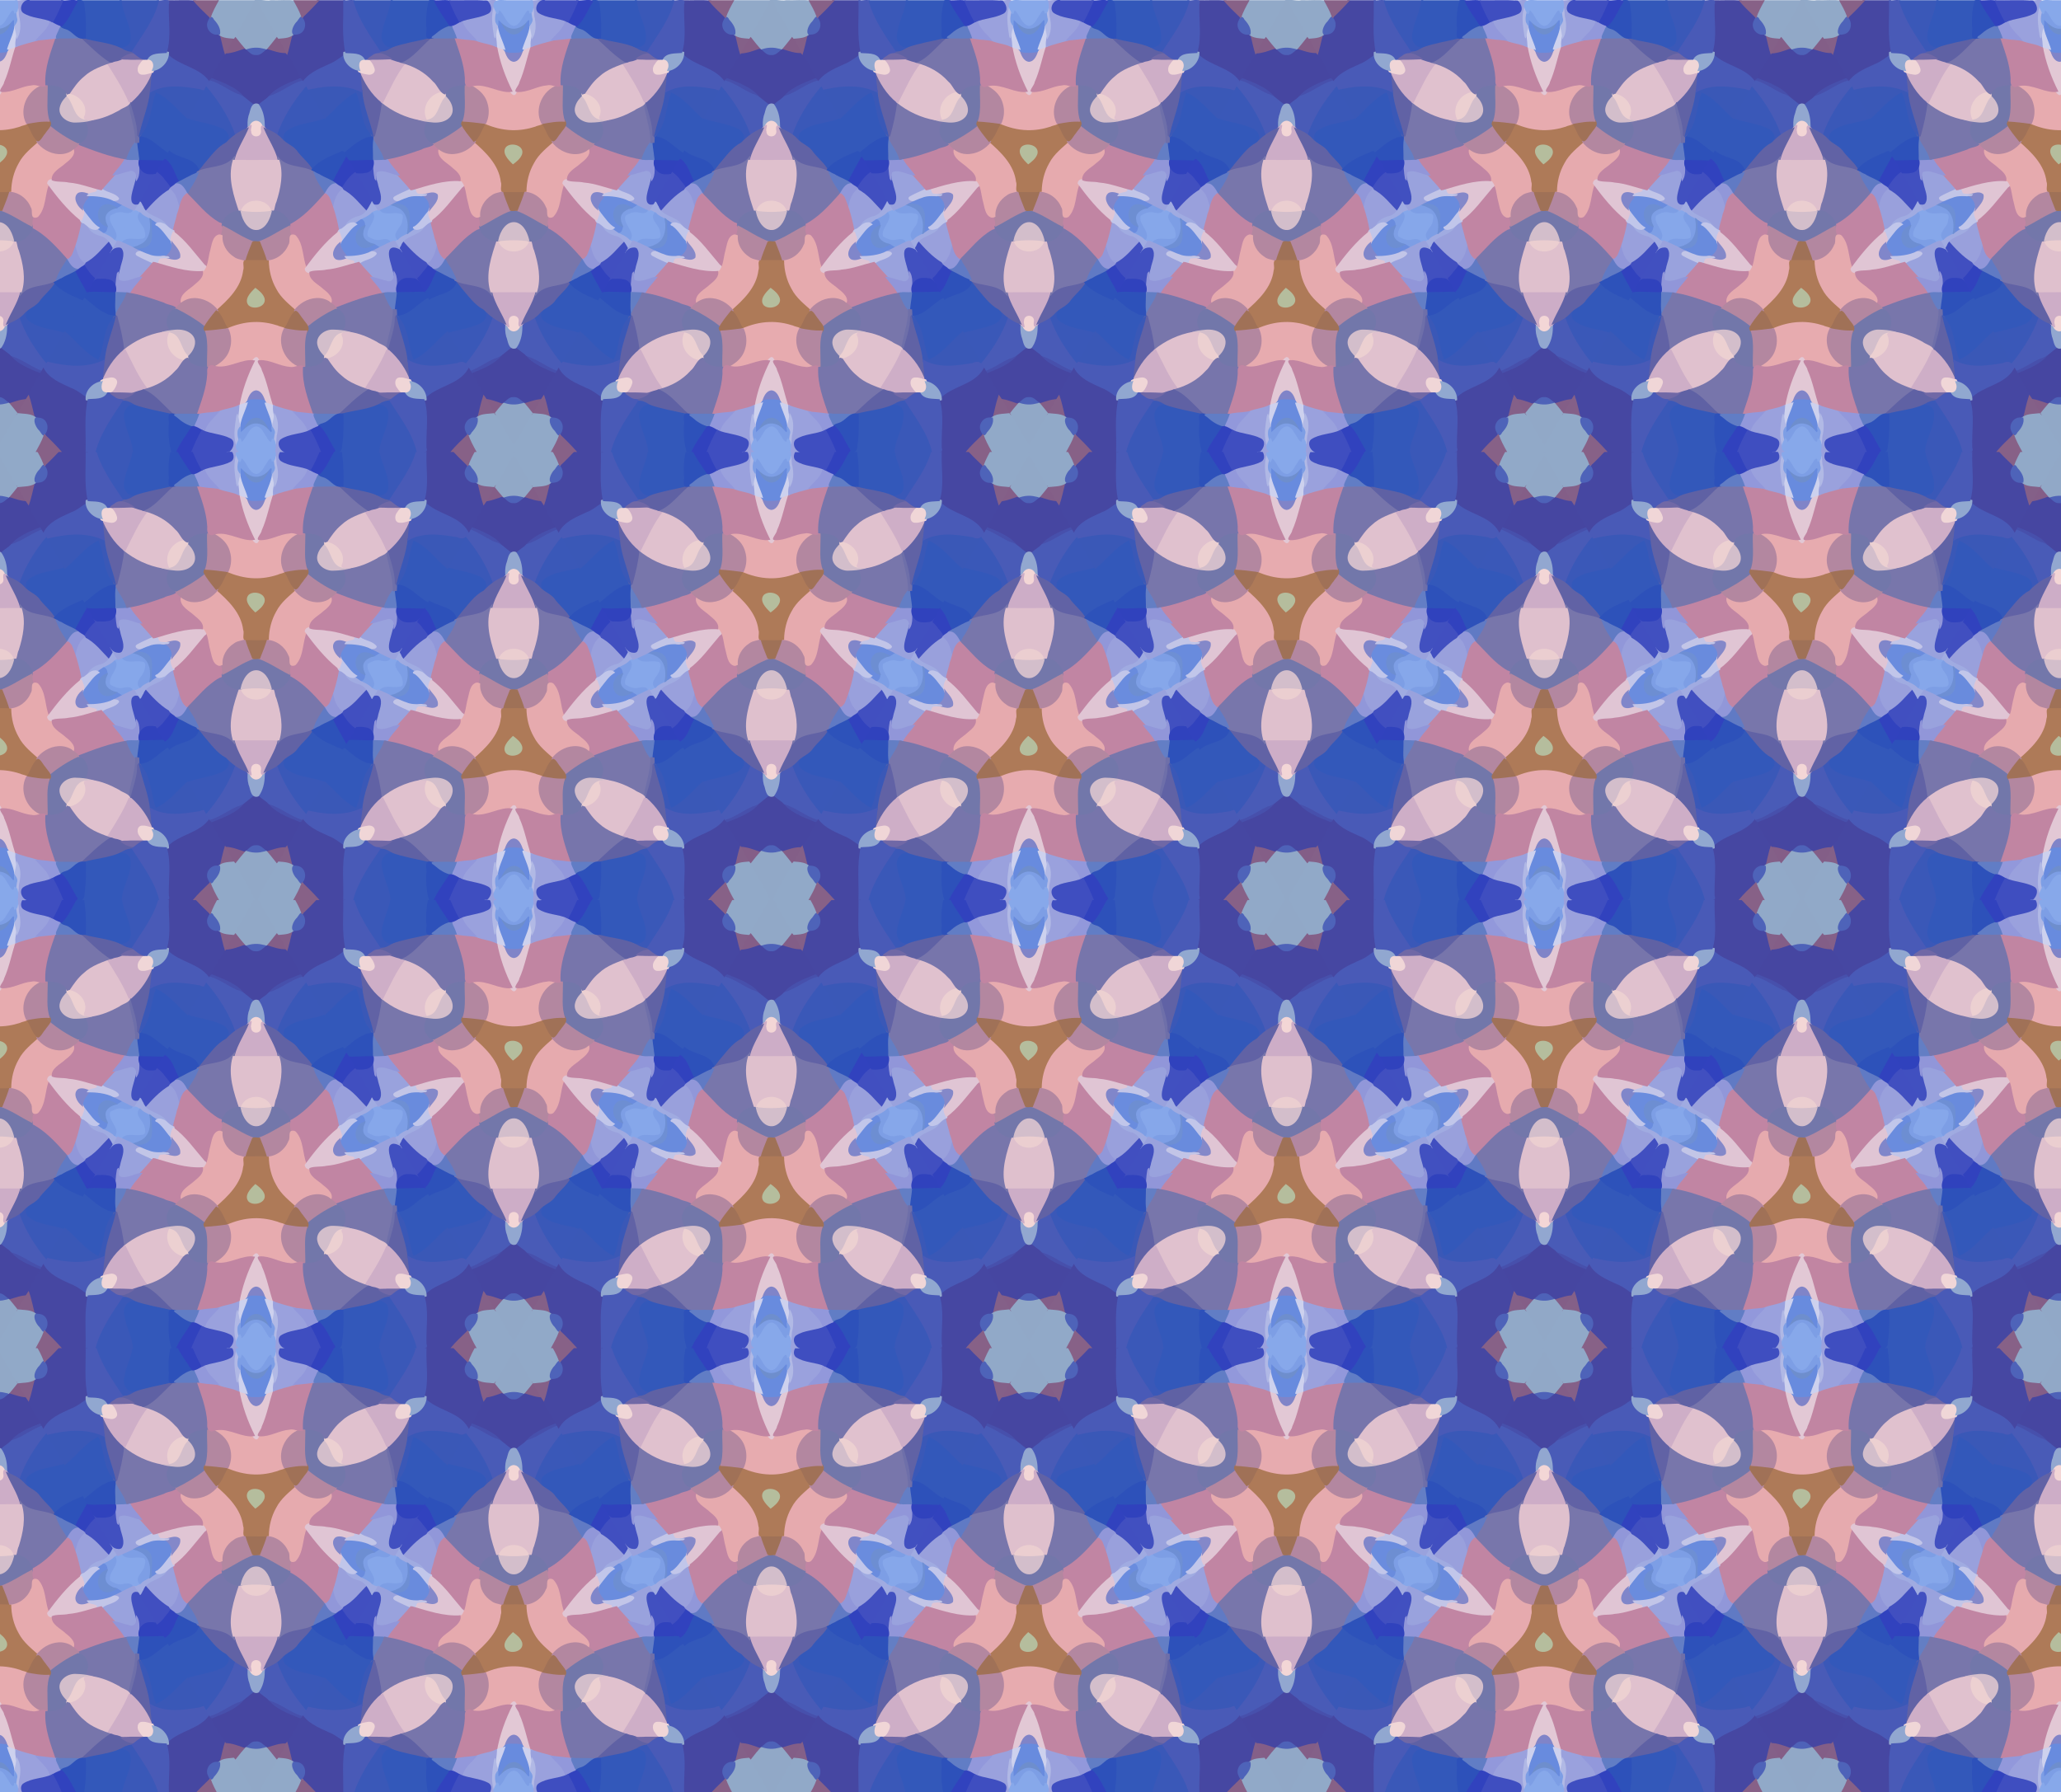 <?xml version="1.0" encoding="UTF-8" standalone="no"?>
<svg
   xmlns:dc="http://purl.org/dc/elements/1.1/"
   xmlns:cc="http://creativecommons.org/ns#"
   xmlns:rdf="http://www.w3.org/1999/02/22-rdf-syntax-ns#"
   xmlns:svg="http://www.w3.org/2000/svg"
   xmlns="http://www.w3.org/2000/svg"
   xmlns:xlink="http://www.w3.org/1999/xlink"
   xmlns:sodipodi="http://sodipodi.sourceforge.net/DTD/sodipodi-0.dtd"
   xmlns:inkscape="http://www.inkscape.org/namespaces/inkscape"
   width="640pt"
   height="556.604pt"
   viewBox="0 0 640 556.604"
   version="1.1"
   id="svg5918"
   inkscape:version="0.91 r13725"
   sodipodi:docname="BackgroundPattern148.svg">
  <defs
     id="defs6232">
    <clipPath
       clipPathUnits="userSpaceOnUse"
       id="clipPath11582">
      <path
         style="opacity:0.474;fill:#ffd500;fill-opacity:1;stroke:none;stroke-width:4;stroke-miterlimit:4;stroke-dasharray:none;stroke-opacity:1"
         d="m 80.5,-0.703 640,0 0,556.678 -640,0 z"
         id="path11584"
         inkscape:connector-curvature="0" />
    </clipPath>
  </defs>
  <sodipodi:namedview
     pagecolor="#ffffff"
     bordercolor="#666666"
     borderopacity="1"
     objecttolerance="10"
     gridtolerance="10"
     guidetolerance="10"
     inkscape:pageopacity="0"
     inkscape:pageshadow="2"
     inkscape:window-width="1600"
     inkscape:window-height="837"
     id="namedview6230"
     showgrid="false"
     fit-margin-top="0"
     fit-margin-left="0"
     fit-margin-right="0"
     fit-margin-bottom="0"
     inkscape:zoom="0.63270976"
     inkscape:cx="431.39488"
     inkscape:cy="245.69506"
     inkscape:window-x="-8"
     inkscape:window-y="-8"
     inkscape:window-maximized="1"
     inkscape:current-layer="svg5918" />
  <g
     id="g11389"
     clip-path="url(#clipPath11582)"
     transform="translate(-80.5,0.629)">
    <g
       transform="matrix(0.662,0,0,0.662,-0.392,417.231)"
       id="g7243">
      <path
         style="opacity:1;fill:#91a8c7"
         d="m 120.703,-0.18 c -2.325,6.373 -6.808,11.639 -9.496,17.838 1.903,1.94 3.212,5.114 5.775,6.023 2.896,-1.269 6.417,-0.947 9.35,0.004 2.383,-1.254 3.574,-4.13 5.463,-6.025 C 129.055,11.36 124.479,6.008 122.174,-0.5 c -0.404,0.174 -1.421,-0.346 -1.471,0.32 z"
         id="path5920"
         inkscape:connector-curvature="0" />
      <path
         style="opacity:1;fill:#845e87"
         d="m 111.395,17.283 c -1.923,2.393 -3.142,5.24 -4.445,7.992 3.536,0.621 6.714,-1.361 10.01,-2.23 -1.812,-2.015 -3.511,-4.127 -5.172,-6.268 l -0.307,0.395 -0.086,0.111 z"
         id="path5922"
         inkscape:connector-curvature="0" />
      <path
         style="opacity:1;fill:#835e87"
         d="m 130.82,17.279 c -1.563,1.98 -3.138,3.951 -4.779,5.867 3.143,1.367 6.529,2.32 9.982,2.217 -1.343,-2.989 -2.655,-6.065 -4.811,-8.578 l -0.311,0.391 -0.082,0.103 z"
         id="path5924"
         inkscape:connector-curvature="0" />
      <path
         style="opacity:1;fill:#4e62b8"
         d="m 120.873,21.846 c -1.673,0.064 -3.308,0.498 -4.855,1.121 1.984,4.014 8.231,4.479 10.541,0.543 0.584,-1.131 -2.188,-1.249 -3.232,-1.553 -0.812,-0.115 -1.634,-0.149 -2.453,-0.111 z"
         id="path5926"
         inkscape:connector-curvature="0" />
      <path
         style="opacity:1;fill:#4646a1"
         d="m 115.928,22.311 c -2.798,0.987 -5.783,2.156 -8.623,2.227 -2.83,3.842 -5.403,7.919 -7.158,12.373 5.538,2.253 11.507,4.304 15.461,9.042 1.942,1.263 3.722,4.174 6.141,3.058 2.084,0.987 3.796,-1.968 5.56,-2.983 4.012,-4.769 9.979,-6.865 15.571,-9.138 -2.459,-4.168 -4.066,-9.263 -7.629,-12.539 -2.967,0.093 -5.852,-1.061 -8.562,-1.875 -1.703,0.994 -3.092,3.221 -5.494,2.795 -2.413,0.16 -3.398,-2.375 -5.266,-2.959 z"
         id="path5928"
         inkscape:connector-curvature="0" />
      <path
         style="opacity:1;fill:#4750ac"
         d="m 100.418,36.318 c -3.053,2.153 1.16,2.101 2.673,3.211 4.458,2.217 8.595,5.251 13.541,6.334 -3.754,-5.347 -10.22,-7.441 -15.979,-9.826 l -0.236,0.281 z"
         id="path5930"
         inkscape:connector-curvature="0" />
      <path
         style="opacity:1;fill:#4750ac"
         d="m 141.986,36.18 c -5.649,2.327 -11.945,4.448 -15.617,9.684 6.41,-1.362 11.353,-6.141 17.607,-7.902 -0.659,-0.45 -1.184,-2.058 -1.99,-1.781 z"
         id="path5932"
         inkscape:connector-curvature="0" />
      <path
         style="opacity:1;fill:#495bb7"
         d="m 99.512,37.395 c -1.047,1.498 -2.893,3.64 -0.729,4.986 5.25,6.437 9.654,13.657 12.277,21.57 2.388,-1.747 5.518,-2.473 7.521,-4.629 -0.583,-3.687 0.77,-7.295 2.271,-10.592 -2.848,-1.708 -4.988,-4.625 -8.428,-5.35 -4.297,-1.945 -8.117,-4.925 -12.697,-6.24 l -0.217,0.254 z"
         id="path5934"
         inkscape:connector-curvature="0" />
      <path
         style="opacity:1;fill:#495bb7"
         d="m 142.953,37.246 c -5.499,1.668 -9.947,5.693 -15.461,7.295 -1.479,1.675 -4.285,2.919 -5.182,4.568 1.627,3.244 2.44,6.873 2.26,10.379 2.02,2.009 5.035,2.775 7.371,4.465 2.814,-8.543 7.731,-16.243 13.512,-23.076 -0.762,-1.146 -1.114,-3.347 -2.5,-3.631 z"
         id="path5936"
         inkscape:connector-curvature="0" />
      <path
         style="opacity:1;fill:#3a58b8"
         d="m 97.689,40.574 c -2.722,5.223 -6.016,10.122 -8.713,15.359 5.889,2.374 13.058,1.993 18.086,6.205 1.963,2.775 -1.88,4.903 -3.309,6.791 3.439,-0.4 6.34,-3.38 8.047,-5.877 -2.909,-8.57 -7.92,-16.279 -13.76,-23.135 l -0.236,0.441 -0.115,0.216 z"
         id="path5938"
         inkscape:connector-curvature="0" />
      <path
         style="opacity:1;fill:#3a58b8"
         d="m 144.475,40.492 c -5.706,6.783 -10.561,14.413 -13.381,22.859 2.338,2.293 4.643,5.239 8.154,5.578 -1.504,-1.855 -5.528,-4.35 -3.098,-7.023 5.118,-3.908 12.027,-3.675 17.859,-5.957 -2.692,-5.522 -6.065,-10.668 -9.076,-16.014 l -0.318,0.386 -0.141,0.171 z"
         id="path5940"
         inkscape:connector-curvature="0" />
      <path
         style="opacity:1;fill:#92a7d0"
         d="m 121.461,47.992 c -2.664,0.22 -2.665,3.774 -3.529,5.762 -0.527,2.002 -0.605,4.105 -0.295,6.15 1.947,-0.239 2.73,-4.08 4.982,-2.375 0.824,1.601 3.378,3.491 2.917,0.456 0.011,-3.373 -0.877,-7.11 -2.88,-9.721 -0.371,-0.179 -0.783,-0.284 -1.195,-0.271 z"
         id="path5942"
         inkscape:connector-curvature="0" />
      <path
         style="opacity:1;fill:#3358ba"
         d="m 89.268,55.391 c -3.256,5.03 -5.86,10.443 -9.068,15.504 3.841,3.863 11.089,2.965 13.352,8.271 -0.01,3.264 2.86,0.157 3.583,-1.285 3.177,-4.426 7.363,-7.987 10.842,-12.118 2.019,-2.716 -0.809,-5.678 -3.414,-6.449 -4.829,-2.078 -10.176,-2.503 -15.078,-4.262 l -0.217,0.338 z"
         id="path5944"
         inkscape:connector-curvature="0" />
      <path
         style="opacity:1;fill:#f3d6d6"
         d="m 121.289,56.1 c -4.498,0.585 -4.138,8.858 0.625,8.438 4.312,-0.709 3.804,-8.465 -0.625,-8.438 z"
         id="path5946"
         inkscape:connector-curvature="0" />
      <path
         style="opacity:1;fill:#3358ba"
         d="m 153.141,55.199 c -5.88,2.215 -13.07,1.933 -17.965,6.291 -2.398,2.881 1.053,5.957 3.115,7.771 3.309,3.48 6.522,7.086 9.538,10.848 3.643,-4.87 9.692,-6.728 14.994,-9.15 -3.261,-5.206 -5.945,-10.748 -9.305,-15.895 l -0.377,0.135 z"
         id="path5948"
         inkscape:connector-curvature="0" />
      <path
         style="opacity:1;fill:#cdadc7"
         d="m 118.566,58.359 c -2.988,1.621 -3.191,5.746 -5.168,8.314 -1.293,2.779 -2.981,5.614 -2.947,8.768 7.341,0.131 14.684,0.044 22.025,0.018 -0.154,-5.767 -4.311,-10.469 -6.297,-15.697 -1.949,-2.475 -2.882,-1.458 -2.34,1.271 0.085,3.228 -4.764,3.228 -4.68,0 -0.559,-0.758 1.197,-4.105 -0.594,-2.674 z"
         id="path5950"
         inkscape:connector-curvature="0" />
      <path
         style="opacity:1;fill:#6162a5"
         d="m 116.998,59.639 c -3.724,1.436 -6.893,3.801 -9.623,6.668 -4.399,2.262 -7.223,6.566 -10.457,10.227 -0.961,1.544 -5.37,5.882 -1.309,3.682 5.176,-1.967 12.133,-1.346 15.884,-6.172 1.352,-5.273 4.688,-9.789 6.641,-14.877 -0.378,0.158 -0.757,0.315 -1.135,0.473 z"
         id="path5952"
         inkscape:connector-curvature="0" />
      <path
         style="opacity:1;fill:#6162a5"
         d="m 125.352,60.297 c 1.973,4.696 4.94,8.992 6.26,13.939 4.311,5.067 11.803,3.764 17.26,6.719 -1.321,-4.1 -5.16,-6.817 -7.762,-10.148 -1.874,-3.047 -5.468,-3.794 -7.668,-6.506 -2.261,-2.505 -5.544,-3.794 -8.574,-5.137 0.161,0.378 0.323,0.755 0.484,1.133 z"
         id="path5954"
         inkscape:connector-curvature="0" />
      <path
         style="opacity:1;fill:#2d51ba"
         d="m 80.436,70.51 c -0.77,1.362 -2.273,3.163 -1.941,4.465 3.539,2.558 3.965,7.271 6.35,10.678 3.368,-1.065 6.4,-3.235 9.52,-4.604 1.275,-3.583 -2.796,-6.217 -5.769,-7.154 -2.701,-1.073 -5.688,-1.78 -7.848,-3.848 l -0.279,0.415 -0.032,0.048 z"
         id="path5956"
         inkscape:connector-curvature="0" />
      <path
         style="opacity:1;fill:#2d52ba"
         d="m 161.898,70.273 c -5.187,2.324 -11.018,4.266 -14.627,8.938 0.772,2.723 4.421,2.728 6.376,4.414 1.78,0.706 4.749,3.404 5.306,0.162 1.603,-3.466 4.069,-6.824 5.328,-10.242 -0.737,-0.941 -1.224,-3.242 -2.383,-3.271 z"
         id="path5958"
         inkscape:connector-curvature="0" />
      <path
         style="opacity:1;fill:#7876ab"
         d="m 110.633,73.582 c -4.25,4.823 -11.683,3.63 -16.885,6.328 -1.098,3.787 -3.98,6.986 -5.463,10.367 4.909,5.498 9.892,11.52 16.594,14.984 1.91,1.562 1.323,-2.006 2.669,-2.846 1.616,-2.21 4.455,-3.469 7.179,-3.01 -2.743,-7.956 -5.635,-16.525 -3.237,-24.937 -0.149,-1.097 0.733,-3.12 -0.857,-0.887 z"
         id="path5960"
         inkscape:connector-curvature="0" />
      <path
         style="opacity:1;fill:#7876ab"
         d="m 131.49,73.906 c 0.684,4.199 1.404,8.584 0.382,12.813 -0.787,4.366 -2.275,8.559 -3.614,12.775 4.228,-1.275 7.735,2.675 8.754,6.316 7.356,-3.318 12.858,-9.669 17.828,-15.771 -2.027,-3.093 -4.117,-6.23 -5.42,-9.637 -5.428,-3.805 -13.881,-1.705 -17.918,-7.83 -0.004,0.445 -0.008,0.889 -0.012,1.334 z"
         id="path5962"
         inkscape:connector-curvature="0" />
      <path
         style="opacity:1;fill:#3142be"
         d="m 163.402,73.537 c -2.103,3.843 -4.323,7.625 -6.221,11.576 1.49,1.101 3.501,3.52 5.037,3.227 1.876,-2.61 3.559,-5.51 6.297,-7.33 -1.266,-2.888 -2.833,-5.645 -4.729,-8.168 l -0.242,0.437 -0.143,0.258 z"
         id="path5964"
         inkscape:connector-curvature="0" />
      <path
         style="opacity:1;fill:#3142be"
         d="m 78.42,74.232 c -1.829,1.914 -2.788,4.439 -3.961,6.764 2.89,1.916 4.609,5.014 6.615,7.742 1.443,-1.16 4.064,-2.292 4.412,-3.949 -2.282,-3.582 -2.918,-8.466 -6.764,-10.887 l -0.303,0.33 z"
         id="path5966"
         inkscape:connector-curvature="0" />
      <path
         style="opacity:1;fill:#dfc0cd"
         d="m 110.488,74.818 c -2.447,8.24 0.548,16.717 3.16,24.512 2.336,0.797 1.687,-2.976 3.869,-3.59 3.514,-2.398 9.68,-0.913 10.332,3.701 2.686,0.366 2.13,-3.504 3.158,-5.267 1.985,-6.306 3.453,-13.237 1.35,-19.715 -7.256,0.028 -14.512,0.111 -21.768,-0.016 l -0.102,0.375 z"
         id="path5968"
         inkscape:connector-curvature="0" />
      <path
         style="opacity:1;fill:#414fc0"
         d="m 74.654,80.594 c -2.627,4.786 -5.8,9.274 -8.074,14.252 1.087,1.636 1.859,3.469 3.102,5.004 3.453,-4.13 7.474,-8.057 11.881,-11.018 0.062,-2.232 -2.304,-4.009 -3.494,-5.9 -0.909,-1.083 -1.97,-2.032 -3.137,-2.83 l -0.245,0.436 -0.032,0.057 z"
         id="path5970"
         inkscape:connector-curvature="0" />
      <path
         style="opacity:1;fill:#607ac4"
         d="m 93.73,80.389 c -3.249,1.257 -6.276,3.184 -9.377,4.634 -3.444,2.195 2.067,0.711 2.635,3.264 1.155,2.528 2.273,2.962 3.421,0.084 1.744,-2.61 3.381,-5.331 4.329,-8.344 -0.336,0.12 -0.672,0.241 -1.008,0.361 z"
         id="path5972"
         inkscape:connector-curvature="0" />
      <path
         style="opacity:1;fill:#607ac4"
         d="m 148.658,80.977 c 1.218,3.657 3.582,6.765 5.598,10.002 1.384,-2.128 2.778,-5.247 5.926,-4.574 -2.539,-2.539 -6.185,-3.396 -9.18,-5.334 -0.777,-0.145 -3.744,-2.288 -2.344,-0.094 z"
         id="path5974"
         inkscape:connector-curvature="0" />
      <path
         style="opacity:1;fill:#414fc0"
         d="m 167.594,80.447 c -2.693,1.968 -4.646,4.924 -6.277,7.682 0.528,2.103 3.678,2.49 4.98,4.33 2.521,2.311 4.675,4.979 7.088,7.396 1.016,-1.684 2.424,-3.52 2.914,-5.266 -2.424,-5.002 -5.149,-9.862 -8.283,-14.455 l -0.402,0.298 -0.02,0.015 z"
         id="path5976"
         inkscape:connector-curvature="0" />
      <path
         style="opacity:1;fill:#9197d9"
         d="m 83.768,85.566 c -1.249,1.182 -4.755,2.536 -2.287,4.193 2.498,2.689 2.668,6.568 3.715,9.91 1.826,-2.798 1.354,-6.975 4.486,-8.846 -1.257,-2.127 -2.859,-5.902 -5.914,-5.258 z"
         id="path5978"
         inkscape:connector-curvature="0" />
      <path
         style="opacity:1;fill:#9197d9"
         d="m 158.883,85.449 c -2.982,-0.001 -4.271,3.222 -5.6,5.361 3.156,1.85 2.7,6.049 4.521,8.859 1.126,-3.654 1.333,-8.323 4.654,-10.709 0.124,-1.881 -2.457,-2.454 -3.576,-3.512 z"
         id="path5980"
         inkscape:connector-curvature="0" />
      <path
         style="opacity:1;fill:#99a0dc"
         d="m 80.809,88.314 c -4.635,2.729 -8.275,6.778 -11.791,10.775 3.068,3.023 8.221,3.263 10.355,7.334 1.065,1.079 2.521,1.619 3.869,2.244 0.587,-3.721 2.198,-7.413 2.448,-11.088 -0.841,-3.372 -1.51,-7.319 -4.582,-9.449 l -0.299,0.184 z"
         id="path5982"
         inkscape:connector-curvature="0" />
      <path
         style="opacity:1;fill:#99a0dc"
         d="m 161.609,88.359 c -3.041,2.468 -3.96,6.834 -4.291,10.443 0.907,3.268 1.712,6.564 2.451,9.875 2.448,-0.811 4.461,-2.45 5.627,-4.725 2.485,-2.27 6.499,-2.087 8.602,-4.902 -3.818,-3.845 -7.136,-8.467 -12.131,-10.896 l -0.258,0.205 z"
         id="path5984"
         inkscape:connector-curvature="0" />
      <path
         style="opacity:1;fill:#c185a3"
         d="m 88.756,90.248 c -3.064,2.235 -3.052,6.514 -4.432,9.741 -0.55,2.941 -2.032,6.23 -1.859,9.027 6.322,4.76 10.555,11.565 15.92,17.301 2.722,-4.871 1.516,-11.367 5.197,-15.684 1.078,-0.442 2.231,0.596 2.537,-0.982 0.726,-2.16 0.978,-5.281 -1.861,-5.852 -6.001,-3.365 -10.282,-9.036 -15.161,-13.786 l -0.342,0.236 z"
         id="path5986"
         inkscape:connector-curvature="0" />
      <path
         style="opacity:1;fill:#c185a3"
         d="m 153.57,90.312 c -4.951,5.486 -10.072,11.352 -16.746,14.613 -0.744,1.842 -0.47,4.266 0.742,5.916 2.825,-1.514 3.696,2.937 4.289,4.838 1.023,3.533 1.238,7.321 2.791,10.703 4.995,-6.137 9.714,-12.657 16.029,-17.537 -0.997,-5.77 -2.506,-11.559 -4.812,-16.945 -0.501,-0.663 -1.552,-2.153 -2.293,-1.588 z"
         id="path5988"
         inkscape:connector-curvature="0" />
      <path
         style="opacity:1;fill:#ebced0"
         d="m 120.914,93.639 c -3.208,0.088 -6.372,2.405 -6.77,5.709 4.871,0.718 9.84,0.718 14.711,0 -0.496,-3.831 -4.311,-6.015 -7.941,-5.709 z"
         id="path5990"
         inkscape:connector-curvature="0" />
      <path
         style="opacity:1;fill:#a0abe1"
         d="m 66.732,94.535 c -0.916,1.406 -1.909,2.77 -2.635,4.289 2.833,1.264 5.157,3.402 8.02,4.638 1.447,1.566 2.794,1.765 4.603,1.385 1.038,0.266 4.476,1.876 2.66,-0.082 -2.627,-4.096 -9.085,-3.557 -10.788,-8.496 -0.493,-0.478 -1.339,-3.408 -1.861,-1.735 z"
         id="path5992"
         inkscape:connector-curvature="0" />
      <path
         style="opacity:1;fill:#a0abe1"
         d="m 175.426,94.545 c -1.474,2.703 -2.956,5.789 -6.34,6.389 -2.529,0.749 -5.189,2.155 -5.931,4.91 1.682,-0.091 3.531,-1.989 5.039,-0.486 2.795,-2.21 6.145,-3.545 8.971,-5.688 3.25,-0.505 0.162,-3.058 -0.562,-4.62 -0.486,-0.378 -0.689,-2.072 -1.177,-0.505 z"
         id="path5994"
         inkscape:connector-curvature="0" />
      <path
         style="opacity:1;fill:#86a7ea"
         d="m 64.344,98.354 c -2.735,4.905 -5.886,9.58 -8.301,14.66 1.673,0.533 3.611,2.524 3.758,0.06 3.149,-1.716 7.813,0.998 10.436,-1.963 0.668,-2.199 -0.248,-4.732 -1.502,-6.594 -0.977,-1.366 -2.869,-3.541 -0.906,-4.996 -1.064,-0.221 -2.771,-1.996 -3.484,-1.168 z"
         id="path5996"
         inkscape:connector-curvature="0" />
      <path
         style="opacity:1;fill:#7377aa"
         d="m 129.721,98.293 c -2.999,-0.544 -2.142,3.377 -3.749,5.039 -1.374,3.111 -5.887,4.316 -8.021,1.254 -1.747,-1.631 -2.001,-4.573 -3.15,-6.164 -4.315,-0.773 -8.993,2.587 -9.521,6.891 1.37,2.427 4.92,2.914 7.083,4.684 3.905,2.109 8.582,5.374 13.021,2.711 4.132,-1.896 8.085,-4.344 11.982,-6.554 0.904,-2.336 -1.502,-4.777 -3.148,-6.361 -1.259,-1.01 -2.871,-1.603 -4.496,-1.5 z"
         id="path5998"
         inkscape:connector-curvature="0" />
      <path
         style="opacity:1;fill:#d3becb"
         d="m 114.275,99.047 c 0.755,3.893 3.683,9.213 8.385,8.219 3.844,-1.12 5.447,-5.394 6.25,-8.932 -4.907,0.732 -9.913,0.732 -14.82,0 l 0.126,0.484 0.06,0.229 z"
         id="path6000"
         inkscape:connector-curvature="0" />
      <path
         style="opacity:1;fill:#86a7ea"
         d="m 177.994,98.158 c -2.677,0.688 -2.414,1.417 -2.271,3.568 -0.639,2.962 -4.202,5.883 -2.738,9.127 1.165,1.386 3.12,1.549 4.693,2.197 1.843,0.535 4.495,-1.393 5.771,0.232 -0.968,2.403 5.146,0.043 2.84,-1.639 -2.287,-4.75 -5.103,-9.214 -7.891,-13.68 l -0.404,0.193 z"
         id="path6002"
         inkscape:connector-curvature="0" />
      <path
         style="opacity:1;fill:#7d9ee5"
         d="m 66.648,99.365 c -2.311,2.859 1.915,5.425 2.457,8.102 0.247,1.422 1.116,3.871 -1.256,3.947 -2.896,0.714 -6.706,-1.04 -9.037,1.301 -1.22,2.228 2.755,2.071 3.902,3.304 2.074,0.872 4.472,-0.9 6.339,-1.958 3.76,-2.519 4.237,-7.98 3.162,-11.791 -1.858,-0.884 -3.86,-1.691 -5.211,-3.322 l -0.324,0.381 -0.032,0.037 z"
         id="path6004"
         inkscape:connector-curvature="0" />
      <path
         style="opacity:1;fill:#7d9ee5"
         d="m 175.617,99.336 c -1.5,1.577 -3.617,2.321 -5.523,3.264 3.3,1.91 -0.404,5.51 0.924,8.279 1.243,3.629 5.851,3.375 8.324,5.68 1.57,-1.201 3.928,-1.597 5.129,-2.754 0.271,-2.755 -3.173,-2.266 -4.854,-1.809 -2.056,0.36 -4.036,-0.586 -5.727,-1.6 -1.038,-3.184 2.504,-5.796 2.906,-8.908 0.292,-0.63 -0.38,-3.278 -1.18,-2.152 z"
         id="path6006"
         inkscape:connector-curvature="0" />
      <path
         style="opacity:1;fill:#6e8fd4"
         d="m 71.502,102.768 c 0.804,4.384 -0.193,9.879 -4.916,11.578 -1.159,0.957 -6.046,1.107 -2.754,2.282 3.656,1.518 9.49,-0.45 9.715,-5.052 0.231,-2.748 0.141,-5.755 -0.131,-8.344 -0.816,-0.488 -2.577,-2.759 -1.914,-0.465 z"
         id="path6008"
         inkscape:connector-curvature="0" />
      <path
         style="opacity:1;fill:#6a8cde"
         d="m 170.697,102.326 c -3.604,2.161 -6.562,5.103 -8.932,8.561 -3.012,2.494 -0.96,6.534 1.266,8.783 1.329,1.849 4.279,0.507 6.334,0.547 3.911,-0.568 7.581,-2.182 10.912,-4.236 -1.793,-0.996 -3.71,-3.206 -5.691,-1.582 -2.933,1.688 -6.486,-1.299 -5.342,-4.572 -0.041,-2.339 2.851,-2.802 3.342,-4.436 0.196,-1.246 -0.661,-3.27 -1.889,-3.064 z"
         id="path6010"
         inkscape:connector-curvature="0" />
      <path
         style="opacity:1;fill:#698bdd"
         d="m 72.6,103.598 c -0.445,3.898 1.59,9.369 -2.666,11.734 -2.125,0.99 -4.526,0.711 -6.791,0.924 4.975,2.488 10.838,5.67 16.512,3.934 3.669,-1.945 4.303,-7.519 0.943,-10.084 -2.074,-3.028 -4.677,-5.668 -7.959,-7.385 l -0.022,0.5 -0.017,0.377 z"
         id="path6012"
         inkscape:connector-curvature="0" />
      <path
         style="opacity:1;fill:#c1c6ea"
         d="m 75.777,103.766 c -1.139,0.148 -2.587,1.244 -0.709,1.732 2.849,2.057 4.444,5.318 6.932,7.742 -0.111,-1.95 1.756,-4.193 1.096,-5.734 -1.891,-0.452 -3.105,-2.146 -4.488,-3.066 -0.92,-0.292 -1.835,-0.785 -2.83,-0.674 z"
         id="path6014"
         inkscape:connector-curvature="0" />
      <path
         style="opacity:1;fill:#c1c6ea"
         d="m 166.658,103.756 c -2.265,0.12 -3.405,1.797 -5.123,2.959 -1.895,0.398 -2.367,1.839 -1.248,3.365 0.497,2.157 0.584,4.065 2.236,1.463 1.994,-2.416 3.701,-5.25 6.557,-6.764 -0.674,-0.597 -1.469,-1.165 -2.422,-1.023 z"
         id="path6016"
         inkscape:connector-curvature="0" />
      <path
         style="opacity:1;fill:#b387a0"
         d="m 105.59,105.932 c 0.269,2.698 -1.646,5.044 -0.486,7.711 1.457,5.127 6.738,9.524 12.203,8.795 0.806,-3.307 2.27,-6.392 3.451,-9.57 -5.414,-1.823 -10.027,-5.235 -15.141,-7.721 l -0.017,0.5 -0.01,0.285 z"
         id="path6018"
         inkscape:connector-curvature="0" />
      <path
         style="opacity:1;fill:#b387a0"
         d="m 136.682,105.504 c -4.848,2.428 -9.271,5.631 -14.439,7.363 1.182,3.18 2.651,6.268 3.453,9.578 6.69,0.81 13.274,-5.851 12.473,-12.508 -0.971,-1.395 -0.633,-3.202 -0.785,-4.791 l -0.445,0.227 -0.256,0.13 z"
         id="path6020"
         inkscape:connector-curvature="0" />
      <path
         style="opacity:1;fill:#6d8ed2"
         d="m 171.82,105.396 c -4.583,1.357 -5.157,9.396 -0.092,10.377 2.096,0.34 4.074,-0.751 5.809,-1.781 -2.829,-0.333 -6.582,-2.281 -5.697,-5.754 -0.253,-0.939 2.322,-4.428 -0.019,-2.842 z"
         id="path6022"
         inkscape:connector-curvature="0" />
      <path
         style="opacity:1;fill:#e0c5d4"
         d="m 82.312,108.418 c -1.274,2.297 -1.507,5.176 0.65,7.057 0.604,1.22 3.123,3.579 1.447,4.746 -3.07,0.404 -7.286,-2.386 -9.566,0.967 -1.02,1.561 -0.197,2.754 1.6,2.927 6.719,2.221 13.952,4.209 21.053,3.275 1.662,-0.793 1.455,-2.888 -0.144,-3.726 -4.725,-5.447 -8.879,-11.545 -14.784,-15.829 l -0.201,0.458 -0.055,0.126 z"
         id="path6024"
         inkscape:connector-curvature="0" />
      <path
         style="opacity:1;fill:#e6aaae"
         d="m 103.992,109.467 c -3.18,0.891 -3.323,5.096 -4.119,7.732 -0.862,3.075 -0.849,6.749 -2.826,9.298 -1.127,0.181 -1.844,0.01 -1.473,1.439 -2.058,5.15 -9.438,6.488 -10.572,12.225 -0.098,1.161 0.66,3.951 1.861,2.125 5.088,-4.059 12.816,-1.36 16.221,3.627 7.356,-5.652 14.363,-13.922 13.455,-23.816 -1.199,-0.884 -3.889,-0.817 -5.426,-2.127 -3.383,-2.093 -5.773,-6.028 -5.35,-10.08 -0.549,-0.266 -1.15,-0.495 -1.771,-0.422 z"
         id="path6026"
         inkscape:connector-curvature="0" />
      <path
         style="opacity:1;fill:#e6aaae"
         d="m 138.551,109.463 c -2.327,0.173 -0.733,3.394 -1.945,4.908 -1.613,4.09 -5.713,7.161 -10.15,7.271 -0.151,9.762 5.373,18.991 13.473,24.24 3.604,-5.408 12.251,-7.918 17.156,-2.775 2.363,-2.937 -0.255,-6.487 -2.762,-8.256 -2.295,-2.333 -6.493,-3.826 -6.922,-7.428 0.638,-1.384 -2.486,-0.225 -2.16,-2.199 -2.072,-4.883 -1.354,-11.219 -5.158,-15.322 -0.438,-0.32 -0.989,-0.491 -1.531,-0.439 z"
         id="path6028"
         inkscape:connector-curvature="0" />
      <path
         style="opacity:1;fill:#e0c5d4"
         d="m 159.846,108.23 c -6.078,4.842 -11.04,11.13 -15.561,17.262 0.242,2.972 3.957,2.093 5.901,1.917 6.273,-0.511 12.556,-1.626 18.408,-4.009 0.81,-2.127 -1.503,-3.247 -3.279,-3.076 -1.805,-1.787 -4.522,1.529 -6.473,-0.531 -1.582,-3.643 4.189,-5.57 2.672,-9.16 -0.348,-0.654 -0.777,-3.408 -1.668,-2.402 z"
         id="path6030"
         inkscape:connector-curvature="0" />
      <path
         style="opacity:1;fill:#99a2dd"
         d="m 56.295,112.506 c -1.19,1.915 -2.402,3.817 -3.514,5.779 1.398,-0.527 4.898,-3.274 5.406,-0.434 0.326,4.488 -3.108,8.692 -1.779,13.143 2.076,2.871 6.069,0.402 8.718,-0.122 3.675,-0.364 5.165,-4.433 7.697,-6.672 2.685,-1.835 -1.121,-2.859 -2.646,-3.607 -0.924,-0.617 -4.378,-1.389 -3.775,-2.207 4.178,-0.143 0.696,-1.238 -1.289,-2.197 -2.71,-1.67 -5.703,-2.746 -8.588,-4.053 l -0.23,0.371 z"
         id="path6032"
         inkscape:connector-curvature="0" />
      <path
         style="opacity:1;fill:#9f7157"
         d="m 119.643,112.98 c -1.201,3.144 -2.605,6.226 -3.389,9.512 3.497,-0.015 6.993,-0.015 10.49,0 -0.804,-3.4 -2.281,-6.577 -3.51,-9.832 -1.073,0.231 -2.91,-0.456 -3.592,0.32 z"
         id="path6034"
         inkscape:connector-curvature="0" />
      <path
         style="opacity:1;fill:#99a2dd"
         d="m 186.066,112.322 c -4.169,1.515 -7.9,3.876 -11.928,5.652 2.622,-0.03 3.446,0.924 0.683,1.745 -1.956,1.002 -4.273,1.5 -5.882,3.082 2.518,2.416 4.408,5.909 7.334,7.682 3.181,0.338 6.846,3.157 9.893,1.092 2.188,-3.372 -0.771,-7.358 -1.092,-10.873 -0.461,-1.472 -0.751,-4.986 1.785,-3.972 2.518,1.158 4.237,2.182 1.855,-0.998 -0.895,-0.98 -1.495,-3.348 -2.648,-3.408 z"
         id="path6036"
         inkscape:connector-curvature="0" />
      <path
         style="opacity:1;fill:#8488c9"
         d="m 81.801,113.805 c 0.479,2.988 -1.749,5.533 -4.428,6.502 2.677,-0.176 6.188,2.32 8.447,0.068 0.764,-3.203 -2.597,-5.692 -4.098,-8.158 0.026,0.529 0.052,1.059 0.078,1.588 z"
         id="path6038"
         inkscape:connector-curvature="0" />
      <path
         style="opacity:1;fill:#8086ca"
         d="m 160.373,113.441 c -2.076,1.652 -4.251,5.691 -1.518,7.674 1.921,0.898 4.059,-0.075 5.871,-0.785 -1.547,-2.324 -4.065,-4.469 -3.549,-7.58 -0.268,0.23 -0.536,0.461 -0.805,0.691 z"
         id="path6040"
         inkscape:connector-curvature="0" />
      <path
         style="opacity:1;fill:#4150c0"
         d="m 56.936,115.58 c -2.64,0.019 -4.069,2.12 -4.971,4.351 -2.269,3.894 -4.821,7.626 -6.818,11.674 3.161,-0.304 8.368,-1.453 9.66,2.506 -0.39,3.439 -0.179,7.096 1.037,10.375 1.451,-6.165 -0.195,-12.846 1.87,-18.951 0.489,-3.001 2.678,-6.703 0.685,-9.52 -0.402,-0.338 -0.947,-0.466 -1.463,-0.436 z"
         id="path6042"
         inkscape:connector-curvature="0" />
      <path
         style="opacity:1;fill:#4150c0"
         d="m 185.832,115.578 c -2.979,0.335 -1.992,4.371 -1.516,6.334 1.17,4.506 2.919,8.969 2.159,13.717 0.161,2.954 -0.31,6.067 0.712,8.881 1.336,-3.381 1.173,-7.123 1.146,-10.656 1.324,-3.994 6.56,-3.334 9.645,-2.004 -2.614,-5.249 -6.055,-10.109 -8.824,-15.217 -1.03,-0.522 -2.138,-1.077 -3.322,-1.055 z"
         id="path6044"
         inkscape:connector-curvature="0" />
      <path
         style="opacity:1;fill:#c2c5e7"
         d="m 67.119,117.227 c -1.316,-0.193 -3.168,1.276 -1.479,2.285 2.608,1.466 5.546,2.619 8.147,3.883 2.51,1.303 1.04,-3.099 3.634,-2.708 1.015,-0.361 5.046,0.391 2.807,-0.992 -3.045,-0.348 -6.194,0.39 -9.128,-0.973 -1.273,-0.34 -2.673,-1.137 -3.982,-1.495 z"
         id="path6046"
         inkscape:connector-curvature="0" />
      <path
         style="opacity:1;fill:#c2c5e8"
         d="m 175.607,117.287 c -3.927,1.963 -8.39,2.345 -12.73,2.334 0.846,2.076 3.424,1.372 4.768,2.471 -0.738,2.009 1.53,1.708 2.691,0.824 2.336,-1.755 6.103,-1.826 7.729,-4.363 -0.016,-1.12 -1.671,-1.287 -2.457,-1.266 z"
         id="path6048"
         inkscape:connector-curvature="0" />
      <path
         style="opacity:1;fill:#ae7a58"
         d="m 116.908,121.49 c -2.512,-0.172 -0.752,3.14 -1.488,4.748 -0.911,8.084 -7.174,14.043 -12.998,19.111 0.005,1.119 2.163,2.333 2.537,3.922 0.993,1.665 1.621,4.531 3.346,5.16 8.41,-3.925 18.319,-3.775 26.732,0.113 2.447,-2.612 2.747,-6.74 5.844,-8.807 -3.555,-3.296 -7.692,-6.303 -9.971,-10.809 -2.299,-4.02 -3.416,-8.656 -3.455,-13.273 -3.488,-0.394 -7.041,-0.068 -10.547,-0.166 z m 4.529,14.486 c 2.026,1.248 4.844,4.975 1.523,6.373 -1.948,1.12 -5.988,0.051 -4.564,-2.85 0.671,-1.221 1.829,-3.355 3.041,-3.523 z"
         id="path6050"
         inkscape:connector-curvature="0" />
      <path
         style="opacity:1;fill:#c185a3"
         d="m 72.973,122.51 c -3.958,5.005 -9.111,9.231 -11.947,15.037 7.877,1.563 15.559,4.186 23.008,7.219 1.086,-1.128 3.308,-1.972 2.041,-3.645 -0.323,-3.939 4.248,-5.896 6.641,-8.225 1.835,-1.546 4.465,-3.541 3.764,-6.285 -7.783,0.517 -15.256,-2.076 -22.554,-4.206 -0.264,0.174 -0.807,-0.381 -0.952,0.105 z"
         id="path6052"
         inkscape:connector-curvature="0" />
      <path
         style="opacity:1;fill:#c185a3"
         d="m 169.574,122.344 c -5.028,1.19 -9.916,3.192 -15.103,3.604 -2.564,0.607 -5.948,0.119 -8.012,1.087 -0.392,3.862 4.173,5.747 6.489,7.992 2.157,1.649 5.505,4.472 3.373,7.401 1.618,2.351 3.7,2.524 6.054,0.989 6.378,-2.431 12.894,-4.561 19.602,-5.87 -2.902,-5.88 -8.109,-10.178 -12.137,-15.238 l -0.266,0.035 z"
         id="path6054"
         inkscape:connector-curvature="0" />
      <path
         style="opacity:1;fill:#9196d9"
         d="m 56.168,127.705 c -0.598,3.213 -0.746,6.492 -0.662,9.754 2.143,-0.239 4.862,0.603 6.695,-0.055 1.426,-3.098 4.067,-5.382 5.99,-8.15 -3.607,0.013 -7.129,2.996 -10.625,1.65 -1.147,-0.41 0.31,-6.047 -1.398,-3.199 z"
         id="path6056"
         inkscape:connector-curvature="0" />
      <path
         style="opacity:1;fill:#9196d9"
         d="m 185.863,127.814 c 0.754,2.082 -0.79,4.363 -3.105,3.391 -2.677,-0.544 -5.203,-1.726 -7.949,-1.955 2.007,2.882 4.717,5.209 6.133,8.453 2.187,-0.112 4.374,-0.221 6.564,-0.244 -0.311,-3.644 1.033,-7.877 -1.473,-10.998 -0.057,0.451 -0.113,0.902 -0.17,1.354 z"
         id="path6058"
         inkscape:connector-curvature="0" />
      <path
         style="opacity:1;fill:#3042bd"
         d="m 47.885,130.289 c -3.1,-0.465 -3.438,3.308 -5.045,5.21 -2.315,2.59 1.614,1.654 3.426,1.882 3.035,0.084 6.071,0.124 9.108,0.142 1.322,-2.804 0.058,-6.681 -3.328,-7.027 -1.363,-0.302 -2.773,-0.298 -4.16,-0.207 z"
         id="path6060"
         inkscape:connector-curvature="0" />
      <path
         style="opacity:1;fill:#3042bd"
         d="m 192.623,129.838 c -3.753,-0.144 -6.56,3.814 -5.098,7.305 2.164,0.817 5.491,0.126 8.136,0.265 1.686,-0.442 6.734,1 4.665,-1.62 -1.66,-2.068 -2.1,-5.775 -5.26,-5.811 -0.806,-0.138 -1.627,-0.194 -2.443,-0.139 z"
         id="path6062"
         inkscape:connector-curvature="0" />
      <path
         style="opacity:1;fill:#b5bd9d"
         d="m 120.812,134.781 c -1.947,1.882 -5.181,5.222 -2.867,7.945 2.534,2.345 8.614,0.567 7.461,-3.447 -0.73,-2.095 -2.58,-3.511 -4.287,-4.797 l -0.307,0.299 z"
         id="path6064"
         inkscape:connector-curvature="0" />
      <path
         style="opacity:1;fill:#2d51ba"
         d="m 42.275,136.523 c -0.989,1.824 -2.874,3.937 0.027,5.023 3.984,3.36 8.503,7.305 14.066,7.01 0.755,-4.01 -0.698,-8.023 -0.939,-12.033 -4.327,0.162 -9.087,-0.473 -13.154,0 z"
         id="path6066"
         inkscape:connector-curvature="0" />
      <path
         style="opacity:1;fill:#637ec4"
         d="m 55.5,136.967 c 0.016,3.54 -0.464,7.076 0.352,10.572 2.371,-3.364 4.692,-6.863 5.896,-10.838 -2.078,-0.156 -4.161,-0.2 -6.244,-0.242 l -0.004,0.5 -6e-5,0.008 z"
         id="path6068"
         inkscape:connector-curvature="0" />
      <path
         style="opacity:1;fill:#7876ab"
         d="m 60.588,136.998 c -0.966,3.532 -3.522,6.404 -4.97,9.611 -0.225,3.891 1.826,7.645 2.197,11.557 0.424,2.272 0.733,4.562 0.996,6.857 5.589,-4.283 12.03,-7.817 19.119,-8.916 1.747,-0.733 3.687,-0.672 5.535,-0.902 -4.478,-1.841 -3.605,-9.695 1.342,-10.043 -0.666,-2.723 -4.538,-2.391 -6.608,-3.721 -5.703,-1.978 -11.488,-4.04 -17.49,-4.797 l -0.121,0.354 z"
         id="path6070"
         inkscape:connector-curvature="0" />
      <path
         style="opacity:1;fill:#7876ab"
         d="m 181.918,136.66 c -8.071,1.265 -15.776,4.261 -23.385,7.164 -0.828,2.111 2.468,1.426 3.004,3.35 1.696,2.641 1.049,6.685 -2.004,8.031 8.567,0.559 16.562,4.039 23.646,8.764 1.117,-6.392 3.526,-12.744 3.318,-19.256 -1.795,-2.46 -3.271,-5.167 -4.213,-8.068 l -0.367,0.016 z"
         id="path6072"
         inkscape:connector-curvature="0" />
      <path
         style="opacity:1;fill:#637ec5"
         d="m 186.979,136.471 c -1.599,0.346 -5.024,-0.458 -5.566,0.701 1.074,2.959 2.507,6.172 4.661,8.328 2.712,0.432 1.231,-3.705 1.463,-5.412 -0.409,-0.889 0.664,-3.661 -0.559,-3.617 z"
         id="path6074"
         inkscape:connector-curvature="0" />
      <path
         style="opacity:1;fill:#2d51ba"
         d="m 200.273,136.27 c -4.233,0.153 -8.469,0.233 -12.705,0.254 -0.391,3.988 -1.35,7.944 -1.021,11.971 6.657,0.748 10.794,-5.651 16.104,-8.387 -0.831,-1.147 -1.253,-3.146 -2.377,-3.838 z"
         id="path6076"
         inkscape:connector-curvature="0" />
      <path
         style="opacity:1;fill:#3358ba"
         d="m 40.625,139.613 c -3.036,5.438 -6.336,10.72 -9.48,16.094 5.643,4.633 10.051,11.049 16.977,13.941 3.211,-6.637 2.141,-15.029 7.262,-20.688 1.076,-2.274 -2.57,-1.21 -3.615,-2.17 -4.182,-1.661 -7.399,-4.93 -10.848,-7.699 l -0.246,0.435 -0.049,0.086 z"
         id="path6078"
         inkscape:connector-curvature="0" />
      <path
         style="opacity:1;fill:#b387a0"
         d="m 92.062,139.318 c -3.498,0.028 -6.846,2.504 -8.596,5.035 1.397,2.208 4.728,2.774 6.803,4.465 2.471,1.484 4.859,3.115 7.066,4.972 2.086,-2.915 4.172,-5.832 6.455,-8.598 -2.661,-3.672 -7.157,-6.075 -11.729,-5.875 z"
         id="path6080"
         inkscape:connector-curvature="0" />
      <path
         style="opacity:1;fill:#b387a0"
         d="m 149.652,139.289 c -4.144,0.253 -8.036,2.569 -10.457,5.908 2.3,2.747 4.354,5.683 6.461,8.578 4.291,-3.298 8.821,-6.46 13.754,-8.641 0.345,-2.067 -2.355,-3.142 -3.746,-4.398 -1.789,-1.096 -3.924,-1.575 -6.012,-1.447 z"
         id="path6082"
         inkscape:connector-curvature="0" />
      <path
         style="opacity:1;fill:#3358ba"
         d="m 201.736,139.475 c -4.841,2.584 -8.438,8.038 -14.367,8.143 0.46,2.611 3.051,4.369 3.508,7.123 1.614,4.885 1.74,10.208 4.002,14.887 6.921,-2.87 11.399,-9.202 16.949,-13.924 -3.179,-5.514 -6.585,-10.895 -9.656,-16.473 l -0.436,0.244 z"
         id="path6084"
         inkscape:connector-curvature="0" />
      <path
         style="opacity:1;fill:#7277aa"
         d="m 84.057,144.277 c -4.932,0.717 -6.229,8.891 -1.883,11.047 3.904,-0.957 10.25,0.441 9.633,5.6 -0.274,2.253 -2.217,3.879 -3.354,5.508 0.102,4.816 5.73,6.269 9.662,6.132 2.639,0.772 0.891,-2.665 1.34,-4.175 -0.067,-5.304 0.986,-11.48 -2.288,-16.022 -4.019,-3.19 -8.557,-5.868 -13.11,-8.089 z"
         id="path6086"
         inkscape:connector-curvature="0" />
      <path
         style="opacity:1;fill:#7277aa"
         d="m 158.73,144.348 c -4.833,2.207 -9.327,5.201 -13.428,8.521 -3.134,6.12 -1.269,13.18 -1.871,19.725 3.951,0.038 9.352,-0.321 10.924,-4.699 0.915,-2.662 -2.866,-3.775 -3.047,-6.443 -1.299,-4.972 4.813,-7.095 8.701,-6.25 2.917,0.318 3.844,-3.834 3.293,-6.166 -0.409,-2.231 -2.103,-4.73 -4.572,-4.688 z"
         id="path6088"
         inkscape:connector-curvature="0" />
      <path
         style="opacity:1;fill:#6e6fa9"
         d="m 185.59,144.984 c 0.107,6.484 -2.708,12.694 -3.156,19.094 2.095,2.024 2.211,-2.333 2.844,-3.842 1.662,-5.056 2.693,-10.349 2.205,-15.691 -0.443,0.292 -2.277,-0.697 -1.893,0.439 z"
         id="path6090"
         inkscape:connector-curvature="0" />
      <path
         style="opacity:1;fill:#a07157"
         d="m 102.438,145.328 c -2.004,2.511 -4.322,5.225 -5.656,7.941 0.205,2.981 2.78,2.169 4.868,1.986 2.47,-0.248 4.931,-0.587 7.393,-0.902 -2.642,-2.775 -2.969,-7.19 -6.295,-9.393 l -0.311,0.367 z"
         id="path6092"
         inkscape:connector-curvature="0" />
      <path
         style="opacity:1;fill:#a07157"
         d="m 139.873,145.256 c -3.01,2.249 -3.335,6.406 -5.902,9.023 3.71,0.71 7.474,1.454 11.271,1.207 2.314,-2.473 -0.522,-4.38 -1.803,-6.477 -1.106,-1.132 -2.232,-3.81 -3.566,-3.754 z"
         id="path6094"
         inkscape:connector-curvature="0" />
      <path
         style="opacity:1;fill:#6162a5"
         d="m 55.924,147.561 c -2.342,-0.264 -1.496,3.337 -2.496,4.916 -2.337,6.781 -4.116,13.788 -4.473,20.914 0.224,1.45 -1.194,4.55 0.084,5.059 2.151,0.058 1.937,-3.174 3.222,-4.556 1.829,-3.692 4.903,-6.797 7.446,-9.774 -0.62,-5.612 -1.847,-11.139 -3.398,-16.562 l -0.385,0.004 z"
         id="path6096"
         inkscape:connector-curvature="0" />
      <path
         style="opacity:1;fill:#6062a5"
         d="m 186.539,148.023 c 0.175,5.609 -2.143,10.804 -3.35,16.201 4.09,4.007 7.789,8.648 9.594,14.156 2.808,1.035 1.29,-2.178 1.383,-3.734 -0.354,-7.75 -2.365,-15.275 -4.748,-22.64 -0.471,-1.704 -0.928,-6.091 -2.879,-4.016 l 2.4e-4,0.033 z"
         id="path6098"
         inkscape:connector-curvature="0" />
      <path
         style="opacity:1;fill:#3a58b7"
         d="m 54.518,148.535 c -5.083,5.3 -4.076,13.764 -7.047,19.709 -6.344,-3.099 -10.423,-9.07 -15.826,-13.426 -2.763,5.135 -5.721,10.161 -8.654,15.199 8.907,2.234 18.884,3.384 27.438,-0.74 0.399,-7.685 3.933,-14.662 5.371,-22.145 -0.427,0.467 -0.854,0.935 -1.281,1.402 z"
         id="path6100"
         inkscape:connector-curvature="0" />
      <path
         style="opacity:1;fill:#3a58b7"
         d="m 187.623,148.982 c 1.514,6.8 4.401,13.295 4.979,20.295 8.423,4.745 18.447,2.227 27.4,0.822 -2.621,-5.248 -5.879,-10.135 -8.678,-15.285 -5.315,4.346 -9.689,10.806 -16,13.352 -2.708,-6.919 -1.997,-15.744 -8.139,-21.062 0.146,0.626 0.292,1.253 0.438,1.879 z"
         id="path6102"
         inkscape:connector-curvature="0" />
      <path
         style="opacity:1;fill:#e7abaf"
         d="m 120.658,150.533 c -4.566,0.11 -9.049,1.321 -13.207,3.172 3.665,6.734 -0.632,15.832 -8.072,17.506 6.524,3.483 13.227,-1.535 19.816,-1.811 1.648,1.174 1.55,-2.206 2.742,-1.059 0.344,2.098 3.042,0.506 4.525,1.377 5.382,1.418 11.575,4.725 17.045,1.484 -7.061,-1.85 -11.641,-10.376 -8.17,-17.062 0.081,-1.214 -2.617,-1.312 -3.701,-1.949 -3.536,-1.15 -7.256,-1.763 -10.979,-1.658 z"
         id="path6104"
         inkscape:connector-curvature="0" />
      <path
         style="opacity:1;fill:#b387a0"
         d="m 108.045,153.475 c -3.534,0.459 -7.085,0.933 -10.619,1.094 2.058,5.859 0.588,12.21 1.172,18.311 4.588,-1.731 9.242,-4.718 10.578,-9.756 1,-3.176 0.704,-6.71 -0.756,-9.697 l -0.375,0.049 z"
         id="path6106"
         inkscape:connector-curvature="0" />
      <path
         style="opacity:1;fill:#b387a0"
         d="m 134.424,153.738 c -3.469,6.727 0.557,15.535 7.578,17.934 2.59,2.254 2.684,0.046 2.551,-2.217 0.021,-4.993 -0.692,-10.173 1.043,-14.982 -3.728,0.272 -7.35,-0.385 -11.012,-1.098 l -0.16,0.363 z"
         id="path6108"
         inkscape:connector-curvature="0" />
      <path
         style="opacity:1;fill:#d3becb"
         d="m 83.732,154.123 c -2.671,0.301 -5.444,0.4 -7.852,1.762 3.234,0.391 7.61,0.153 8.883,3.924 1.242,2.484 1.944,5.421 4.189,7.25 3.081,-2.361 5.652,-7.443 2.361,-10.689 -1.963,-1.945 -4.929,-2.433 -7.582,-2.246 z"
         id="path6110"
         inkscape:connector-curvature="0" />
      <path
         style="opacity:1;fill:#d3becb"
         d="m 157.693,154.096 c -4.034,-0.235 -8.766,3.214 -7.346,7.633 0.588,2.137 2.091,3.871 3.699,5.33 3.709,-2.75 3.004,-9.422 8.021,-10.57 1.959,-0.293 7.287,-0.309 2.803,-1.527 -2.319,-0.609 -4.788,-0.81 -7.178,-0.865 z"
         id="path6112"
         inkscape:connector-curvature="0" />
      <path
         style="opacity:1;fill:#e0c1ce"
         d="m 77.656,155.148 c -6.756,1.162 -13.166,4.15 -18.457,8.5 3.338,6.443 6.191,13.234 10.75,18.951 8.241,-1.695 14.879,-7.827 19.117,-14.861 -5.255,-0.37 -9.917,-5.778 -7.801,-11.039 1.533,-2.09 -2.559,-1.042 -3.609,-1.551 z"
         id="path6114"
         inkscape:connector-curvature="0" />
      <path
         style="opacity:1;fill:#ecd0d1"
         d="m 80.52,155.82 c -2.393,5.126 1.202,11.338 6.574,12.506 1.929,1.019 3.565,-1.045 1.904,-2.598 -2.916,-3.127 -2.867,-9.416 -7.92,-10.23 l -0.416,-0.074 -0.143,0.396 z"
         id="path6116"
         inkscape:connector-curvature="0" />
      <path
         style="opacity:1;fill:#ecd0d1"
         d="m 161.922,155.498 c -5.295,0.919 -5.087,7.704 -8.367,10.807 -1.251,2.934 2.295,2.336 3.906,1.459 4.79,-1.799 7.143,-7.752 4.877,-12.34 l -0.416,0.074 z"
         id="path6118"
         inkscape:connector-curvature="0" />
      <path
         style="opacity:1;fill:#e0c1ce"
         d="m 165.197,155.143 c -2.285,0.122 -4.687,-0.041 -3.189,2.574 1.298,5.005 -3.201,9.621 -8.03,9.988 3.848,7.372 10.958,13.043 19.092,14.896 3.731,-6.033 7.776,-12.025 10.355,-18.641 -0.333,-2.332 -3.64,-2.783 -5.348,-4.176 -4.014,-2.193 -8.315,-4.04 -12.88,-4.643 z"
         id="path6120"
         inkscape:connector-curvature="0" />
      <path
         style="opacity:1;fill:#ceaec7"
         d="m 59.562,163.365 c -4.899,3.933 -8.391,9.5 -10.57,15.361 1.83,-0.445 5.157,-2.391 6.287,-0.09 -0.201,2.815 -2.78,4.711 -5.055,5.953 4.764,-0.292 9.638,0.46 14.328,-0.166 2.149,-0.66 4.365,-1.153 6.379,-2.183 -4.644,-5.766 -7.522,-12.648 -10.904,-19.168 l -0.423,0.267 -0.042,0.026 z"
         id="path6122"
         inkscape:connector-curvature="0" />
      <path
         style="opacity:1;fill:#ceaec7"
         d="m 182.471,163.82 c -2.742,6.517 -6.62,12.459 -10.359,18.43 3.836,1.818 7.976,2.893 12.195,2.3 2.818,0.002 5.635,0.082 8.453,0.03 -2.28,-1.268 -5.713,-3.663 -4.754,-6.623 1.898,-1.018 4.084,0.225 5.961,0.754 -1.877,-5.859 -5.655,-11.145 -10.195,-15.139 -0.35,0.192 -1.284,-0.471 -1.301,0.248 z"
         id="path6124"
         inkscape:connector-curvature="0" />
      <path
         style="opacity:1;fill:#e2c8d5"
         d="m 121.432,166.98 c -2.193,0.79 -2.174,3.896 -3.422,5.617 -2.584,5.823 -4.497,11.952 -5.533,18.242 2.364,-0.855 5.622,-1.043 6.098,-4.064 0.458,-2.114 3.263,-4.644 4.818,-1.922 1.321,1.906 1.527,5.017 4.455,5.115 3.992,2.306 2.02,-1.74 1.379,-4.337 -1.704,-6.289 -3.46,-12.803 -6.908,-18.352 -0.245,-0.2 -0.569,-0.321 -0.887,-0.299 z"
         id="path6126"
         inkscape:connector-curvature="0" />
      <path
         style="opacity:1;fill:#7775ab"
         d="m 88.994,167.35 c -2.478,0.95 -3.293,4.36 -5.376,5.998 -3.879,4.375 -9.03,7.173 -14.585,8.639 -2.861,0.615 0.565,1.285 1.43,2.111 4.441,2.742 7.664,7.048 11.611,10.309 4.114,0.438 8.291,-0.088 12.432,0.18 2.503,-7.411 5.541,-15.007 5.027,-22.982 -3.688,0.007 -8.784,-0.227 -10.117,-4.375 l -0.422,0.121 z"
         id="path6128"
         inkscape:connector-curvature="0" />
      <path
         style="opacity:1;fill:#c185a2"
         d="m 118.686,168.402 c -6.022,0.307 -11.907,4.774 -17.941,2.271 -2.507,0.357 -2.216,2.295 -2.195,4.232 -0.349,6.826 -2.983,13.321 -5.127,19.762 6.866,-0.585 13.698,-1.631 20.137,-4.189 1.291,-7.646 3.958,-14.962 7.445,-21.881 -0.769,-0.11 -1.538,-0.238 -2.318,-0.195 z"
         id="path6130"
         inkscape:connector-curvature="0" />
      <path
         style="opacity:1;fill:#c185a2"
         d="m 123.232,168.428 c -2.628,-0.027 0.802,3.029 0.871,4.543 2.545,5.615 3.6,11.992 5.611,17.607 6.354,2.51 13.091,3.519 19.863,4.078 -2.467,-7.393 -5.604,-14.929 -5.104,-22.881 -2.213,-2.137 -4.649,0.445 -7.246,-0.213 -4.811,-0.339 -9.123,-3.372 -13.996,-3.135 z"
         id="path6132"
         inkscape:connector-curvature="0" />
      <path
         style="opacity:1;fill:#7775ab"
         d="m 153.4,167.631 c -1.547,3.861 -6.41,3.926 -9.92,3.961 -0.542,7.977 2.512,15.576 5.014,22.986 4.215,-0.366 8.59,0.523 12.699,-0.314 4.444,-4.187 8.775,-8.497 13.992,-11.727 -4.772,-1.801 -9.909,-3.358 -13.682,-6.955 -2.717,-2.196 -4.759,-5.216 -6.629,-8.006 -0.421,0.124 -1.455,-0.857 -1.475,0.055 z"
         id="path6134"
         inkscape:connector-curvature="0" />
      <path
         style="opacity:1;fill:#495ab7"
         d="m 49.738,168.496 c -8.186,3.822 -17.66,2.733 -26.209,0.623 -0.819,1.796 -3.473,3.637 -1.365,5.418 5.188,6.807 15.001,7.098 20.432,13.617 -0.981,-4.383 2.546,-8.381 6.785,-8.895 0.313,-3.725 0.776,-7.421 1.158,-11.139 l -0.453,0.212 -0.348,0.163 z"
         id="path6136"
         inkscape:connector-curvature="0" />
      <path
         style="opacity:1;fill:#495ab7"
         d="m 192.572,169.008 c 0.328,3.428 0.727,6.836 1.051,10.266 4.196,0.501 7.309,4.635 6.877,8.783 5.791,-6.88 16.878,-6.881 21.367,-15.156 -1.276,-2.612 -2.762,-4.712 -5.896,-3.137 -7.761,1.28 -16.383,2.657 -23.486,-1.686 l 0.047,0.498 0.041,0.432 z"
         id="path6138"
         inkscape:connector-curvature="0" />
      <path
         style="opacity:1;fill:#4647a2"
         d="m 21.279,172.66 c -2.379,4.372 -5.387,8.63 -7.094,13.246 1.352,3.092 1.231,6.863 2.922,9.7 1.453,1.289 4.534,0.359 5.308,2.858 0.948,1.81 -0.827,3.715 -1.004,5.098 2.55,2.663 5.271,5.438 7.848,7.938 4.41,0 8.82,0 13.23,0 0.278,-8.198 -0.788,-16.517 1.023,-24.604 -2.934,-1.731 -5.568,-4.247 -8.901,-5.467 -4.822,-2.243 -10.422,-4.414 -12.908,-9.506 l -0.25,0.433 -0.175,0.303 z"
         id="path6140"
         inkscape:connector-curvature="0" />
      <path
         style="opacity:1;fill:#4647a2"
         d="m 220.85,172.656 c -4.388,7.512 -14.443,7.754 -20.168,13.783 -2.347,0.433 -0.09,3.225 -0.317,4.982 0.822,6.675 -0.414,13.391 0.164,20.078 4.495,-0.125 9.214,0.243 13.578,-0.172 2.329,-2.911 5.345,-5.191 7.703,-8.057 -2.067,-1.968 -2.027,-6.223 1.262,-6.807 2.338,0.293 3.837,-1.48 3.918,-3.746 0.445,-2.415 1.338,-4.879 1.783,-7.201 -2.387,-4.597 -4.979,-9.079 -7.48,-13.611 l -0.254,0.43 -0.189,0.32 z"
         id="path6142"
         inkscape:connector-curvature="0" />
      <path
         style="opacity:1;fill:#f0d6d7"
         d="m 53.213,176.574 c -1.569,0.257 -3.738,0.607 -4.701,1.326 -0.627,2.145 -1.226,5.633 1.658,6.389 3.014,1.128 5.409,-2.46 6.078,-5.023 0.426,-1.844 -1.376,-2.975 -3.035,-2.691 z"
         id="path6144"
         inkscape:connector-curvature="0" />
      <path
         style="opacity:1;fill:#f0d6d7"
         d="m 189.248,176.562 c -2.91,-0.238 -3.078,3.397 -1.52,5.041 1.23,2.117 3.766,3.999 6.068,2.219 2.139,-1.437 1.064,-4.995 0.213,-6.373 -1.6,-0.127 -3.109,-0.985 -4.762,-0.887 z"
         id="path6146"
         inkscape:connector-curvature="0" />
      <path
         style="opacity:1;fill:#91a7d0"
         d="m 48.811,178.361 c -4.114,0.659 -7.832,4.513 -7.264,8.848 2.839,0.822 6.304,0.484 9.025,-0.869 1.089,-0.64 3.325,-3.168 0.84,-2.799 -3.029,0.05 -2.711,-3.466 -1.754,-5.369 l -0.488,0.109 -0.36,0.08 z"
         id="path6148"
         inkscape:connector-curvature="0" />
      <path
         style="opacity:1;fill:#91a8d0"
         d="m 193.604,179 c 1.137,2.066 0.182,5.05 -2.625,4.592 -1.438,0.13 0.547,2.223 1.459,2.758 2.731,1.328 6.186,1.713 9.035,0.863 0.157,-4.514 -3.646,-8.631 -8.119,-9.008 l 0.15,0.477 0.1,0.318 z"
         id="path6150"
         inkscape:connector-curvature="0" />
      <path
         style="opacity:1;fill:#8084c8"
         d="m 121.467,182.598 c -2.754,0.298 -3.727,3.463 -4.488,5.697 2.979,-0.613 6.064,-0.615 9.043,0 -0.772,-2.21 -1.754,-5.508 -4.555,-5.697 z"
         id="path6152"
         inkscape:connector-curvature="0" />
      <path
         style="opacity:1;fill:#5f61a4"
         d="m 68.695,182.141 c -3.026,0.762 -5.869,1.769 -8.633,3.141 -1.229,0.665 -4.685,0.071 -4.358,0.755 2.06,1.949 4.67,2.398 7.151,3.479 5.619,2.929 12.16,3.398 18.221,4.973 3.952,0.453 0.356,-1.69 -0.877,-3.135 -3.515,-3.34 -6.939,-7.455 -11.504,-9.212 z"
         id="path6154"
         inkscape:connector-curvature="0" />
      <path
         style="opacity:1;fill:#5f61a4"
         d="m 173.875,182.201 c -5.265,3.37 -9.648,7.877 -14.195,12.117 4.204,0.345 8.272,-1.487 12.443,-1.986 3.937,-0.514 7.304,-2.671 10.965,-3.91 1.607,-0.364 6.811,-3.401 2.569,-2.726 -3.525,0.104 -6.111,-2.616 -9.534,-3.003 -0.723,-0.102 -1.588,-0.754 -2.247,-0.492 z"
         id="path6156"
         inkscape:connector-curvature="0" />
      <path
         style="opacity:1;fill:#495ab7"
         d="m 51.545,183.846 c -1.745,3.204 -5.99,2.547 -9.018,2.891 -1.827,8.136 -0.762,16.514 -1.037,24.764 2.239,-0.463 6.181,1.391 6.293,-1.93 2.617,-8.013 7.631,-14.908 12.254,-21.852 -2.826,-1.328 -4.976,-4.672 -8.35,-4.129 l -0.143,0.256 z"
         id="path6158"
         inkscape:connector-curvature="0" />
      <path
         style="opacity:1;fill:#7068a6"
         d="m 54.973,183.562 c -3.43,-0.398 -2.046,0.723 0.064,2.014 2.893,2.469 7.097,0.264 9.668,-1.768 -3.243,-0.129 -6.486,-0.285 -9.732,-0.246 z"
         id="path6160"
         inkscape:connector-curvature="0" />
      <path
         style="opacity:1;fill:#7068a6"
         d="m 183.287,183.561 c -1.325,0.163 -4.669,-0.13 -4.516,0.562 2.724,2.236 7.25,3.927 10.008,0.878 4.126,-2.038 -0.971,-1.285 -2.944,-1.444 -0.85,-0.008 -1.699,-0.011 -2.549,0.004 z"
         id="path6162"
         inkscape:connector-curvature="0" />
      <path
         style="opacity:1;fill:#495ab7"
         d="m 191.018,183.59 c -3.233,-0.424 -5.281,2.903 -8.035,4.104 4.78,7.62 10.651,14.899 12.832,23.807 1.97,-0.572 6.826,1.576 5.598,-2.01 -0.302,-7.562 1.263,-15.361 -1.016,-22.744 -3.086,-0.326 -7.491,0.266 -9.082,-3.158 l -0.297,0.002 z"
         id="path6164"
         inkscape:connector-curvature="0" />
      <path
         style="opacity:1;fill:#846088"
         d="m 14.246,185.469 c -1.97,2.788 -3.347,5.936 -5.248,8.768 2.965,0.096 5.899,0.595 8.766,1.344 -1,-3.646 -1.64,-7.391 -2.947,-10.949 -0.19,0.279 -0.38,0.559 -0.57,0.838 z"
         id="path6166"
         inkscape:connector-curvature="0" />
      <path
         style="opacity:1;fill:#846088"
         d="m 227.855,185.596 c -1.125,3.258 -1.7,6.668 -2.619,9.984 2.866,-0.747 5.801,-1.253 8.768,-1.326 -2.07,-3.133 -3.587,-6.602 -5.834,-9.623 -0.105,0.322 -0.21,0.643 -0.314,0.965 z"
         id="path6168"
         inkscape:connector-curvature="0" />
      <path
         style="opacity:1;fill:#688bde"
         d="m 120.537,186.846 c -2.215,-0.214 -4.302,0.734 -4.543,3.168 -1.495,3.972 -4.039,8.684 -2.338,12.967 2.22,0.999 3.107,-2.435 3.963,-3.797 1.261,-2.812 5.343,-3.811 7.127,-0.926 1.466,1.427 1.795,5.516 4.52,4.777 1.362,-2.568 0.37,-5.961 -0.518,-8.613 -1.294,-2.346 -1.464,-5.403 -3.389,-7.246 -1.589,-0.286 -3.209,-0.401 -4.822,-0.33 z"
         id="path6170"
         inkscape:connector-curvature="0" />
      <path
         style="opacity:1;fill:#3a58b8"
         d="m 58.924,187.58 c -5.022,7.498 -10.428,15.066 -12.758,23.92 6.192,0 12.384,0 18.576,0 -0.23,-6.519 -5.113,-12.368 -3.91,-18.957 0.668,-1.952 3.005,-2.318 4.775,-2.496 -1.92,-1.151 -4.479,-3.103 -6.684,-2.467 z"
         id="path6172"
         inkscape:connector-curvature="0" />
      <path
         style="opacity:1;fill:#3a58b8"
         d="m 183.605,187.344 c -2.388,0.195 -4.45,1.544 -6.414,2.795 2.567,-0.322 5.898,0.999 5.389,4.115 -0.336,5.971 -4.036,11.235 -4.311,17.246 6.193,0 12.387,0 18.58,0 -2.144,-9.054 -8.06,-16.485 -12.93,-24.197 l -0.314,0.041 z"
         id="path6174"
         inkscape:connector-curvature="0" />
      <path
         style="opacity:1;fill:#cdd1ee"
         d="m 116.729,188.404 c -2.559,0.622 -5.093,1.249 -4.326,4.488 -0.496,2.754 0.259,5.623 1.516,8.086 0.025,-4.603 2.538,-8.542 3.715,-12.861 l -0.477,0.151 -0.428,0.136 z"
         id="path6176"
         inkscape:connector-curvature="0" />
      <path
         style="opacity:1;fill:#cdd1ee"
         d="m 125.641,189.025 c 1.251,3.965 3.417,7.686 3.438,11.963 1.938,-3.408 2.024,-7.971 0.965,-11.355 -1.103,0.032 -5.232,-2.562 -4.402,-0.607 z"
         id="path6178"
         inkscape:connector-curvature="0" />
      <path
         style="opacity:1;fill:#3358ba"
         d="m 64.143,189.266 c -3.43,0.057 -5.342,3.688 -4.494,6.77 0.762,5.326 3.702,10.1 4.09,15.465 6.363,0 12.727,0 19.09,0 -1.987,-5.764 -1.303,-11.933 -1.283,-17.906 -5.814,-1.379 -11.777,-2.312 -17.402,-4.328 z"
         id="path6180"
         inkscape:connector-curvature="0" />
      <path
         style="opacity:1;fill:#9aa1dd"
         d="m 112.943,189.641 c -3.364,1.642 -7.56,1.579 -10.604,3.59 -2.416,2.602 -5.395,5.194 -5.973,8.902 4.134,2.405 9.657,1.475 13.354,4.611 0.907,1.821 -1.121,3.449 -2.072,4.756 2.052,-0.558 7.358,1.601 5.685,-2.066 -2.295,-6.572 0.131,-13.376 0.34,-20.065 l -0.469,0.174 -0.262,0.097 z"
         id="path6182"
         inkscape:connector-curvature="0" />
      <path
         style="opacity:1;fill:#9aa1dd"
         d="m 129.393,190.145 c -0.246,2.955 1.004,5.549 1.342,8.389 -0.104,4.339 -1.095,8.614 -1.383,12.967 1.686,-0.452 7.916,1.223 4.775,-1.49 -1.82,-1.526 -1.173,-4.41 1.346,-4.674 3.645,-1.313 7.698,-1.354 11.158,-3.197 -0.506,-4.077 -4.034,-6.797 -6.652,-9.549 -3.556,-1.041 -7.205,-1.802 -10.641,-3.223 l 0.035,0.499 0.02,0.279 z"
         id="path6184"
         inkscape:connector-curvature="0" />
      <path
         style="opacity:1;fill:#3358ba"
         d="m 178.576,189.289 c -5.432,2.407 -11.467,2.672 -17.125,4.311 0.186,5.999 0.099,12.012 -1.156,17.9 6.326,0 12.651,0 18.977,0 0.229,-6.621 5.215,-12.569 4.055,-19.299 -0.559,-2.061 -2.774,-3.043 -4.75,-2.912 z"
         id="path6186"
         inkscape:connector-curvature="0" />
      <path
         style="opacity:1;fill:#9298db"
         d="m 103.111,192.562 c -3.087,0.459 -6.708,0.396 -9.434,1.357 -0.639,2.063 -1.77,4.034 -2.604,6.072 2.256,0.399 4.011,2.114 6.248,2.453 0.681,-4.277 4.516,-6.847 7.059,-10.008 -0.423,0.042 -0.846,0.083 -1.27,0.125 z"
         id="path6188"
         inkscape:connector-curvature="0" />
      <path
         style="opacity:1;fill:#9298db"
         d="m 139.467,193.402 c 2.379,2.743 5.803,5.157 6.205,9.059 2.124,-0.323 3.781,-1.911 5.883,-2.377 0.145,-2.337 -1.954,-4.162 -2.328,-6.475 -3.536,-0.391 -7.063,-0.854 -10.607,-1.16 0.283,0.318 0.565,0.635 0.848,0.953 z"
         id="path6190"
         inkscape:connector-curvature="0" />
      <path
         style="opacity:1;fill:#91a9c8"
         d="M 9.443,193.525 C 6.032,199.056 2.989,204.878 -0.5,210.26 c 0.399,2.681 5.594,0.567 8,1.24 3.891,-0.184 8.217,0.362 11.848,-0.26 1.209,-2.442 3.039,-5.028 3.361,-7.623 -1.692,-2.393 -4.781,-4.686 -4.086,-7.99 -2.291,-2.307 -5.991,-1.925 -9.021,-2.355 l -0.158,0.254 z"
         id="path6192"
         inkscape:connector-curvature="0" />
      <path
         style="opacity:1;fill:#2d51ba"
         d="m 82.104,193.412 c -2.926,-0.302 -1.063,3.932 -1.665,5.851 -0.1,4.109 0.039,8.301 1.346,12.236 2.368,0.537 3.871,-0.201 4.523,-2.482 1.89,-3.581 4.702,-6.623 6.395,-10.297 -3.488,-0.533 -6.268,-2.924 -8.836,-5.086 -0.588,-0.061 -1.175,-0.184 -1.764,-0.223 z"
         id="path6194"
         inkscape:connector-curvature="0" />
      <path
         style="opacity:1;fill:#617dc5"
         d="m 86.383,193.543 c -2.083,0.04 -5.268,-0.239 -2.031,1.764 2.264,2.02 4.902,3.785 7.936,4.344 0.951,-1.976 1.919,-3.954 2.557,-6.059 -2.82,-0.05 -5.64,-0.098 -8.461,-0.049 z"
         id="path6196"
         inkscape:connector-curvature="0" />
      <path
         style="opacity:1;fill:#617dc5"
         d="m 150.137,193.539 c -2.576,-0.702 -1.715,1.191 -1.029,2.666 0.853,1.417 1.244,4.296 3.318,2.998 3.127,-1.08 5.662,-3.311 8.037,-5.533 -3.441,-0.076 -6.884,-0.188 -10.326,-0.131 z"
         id="path6198"
         inkscape:connector-curvature="0" />
      <path
         style="opacity:1;fill:#2d51ba"
         d="m 160.777,193.406 c -3.103,0.146 -4.662,3.549 -7.631,4.434 -1.457,0.43 -3.86,1.229 -1.863,2.822 3.01,3.103 4.175,7.807 6.928,10.838 2.655,0.74 3.653,-0.609 3.636,-3.028 0.745,-4.946 0.746,-9.969 0.605,-14.959 -0.557,-0.019 -1.118,-0.109 -1.674,-0.107 z"
         id="path6200"
         inkscape:connector-curvature="0" />
      <path
         style="opacity:1;fill:#91a9c8"
         d="m 233.104,193.301 c -2.938,0.416 -6.522,0.067 -8.727,2.326 0.856,3.532 -3.026,5.786 -4.156,8.457 1.026,2.55 2.16,5.487 3.869,7.416 6.47,0 12.94,0 19.41,0 -0.076,-3.037 -2.974,-5.27 -4.068,-8.065 -2.1,-3.29 -3.778,-7.417 -6.328,-10.134 z"
         id="path6202"
         inkscape:connector-curvature="0" />
      <path
         style="opacity:1;fill:#b0b8e5"
         d="m 112.184,194.701 c -0.704,4.896 -1.669,10.098 0.322,14.84 1.144,-2.021 2.319,-4.108 1.24,-6.404 0.065,-1.907 0.884,-3.773 -0.109,-5.668 -0.299,-1.069 -0.641,-5.999 -1.453,-2.768 z"
         id="path6204"
         inkscape:connector-curvature="0" />
      <path
         style="opacity:1;fill:#6e8ecd"
         d="m 121.422,195.432 c -3.677,0.282 -5.439,4.217 -6.453,7.26 2.408,-2.413 6.294,-4.984 9.627,-2.641 1.867,1.221 4.522,4.125 2.518,0.279 -1.009,-2.323 -2.867,-4.949 -5.691,-4.898 z"
         id="path6206"
         inkscape:connector-curvature="0" />
      <path
         style="opacity:1;fill:#b1b9e5"
         d="m 129.783,194.703 c -0.142,2.698 -1.685,5.312 -0.463,7.885 -0.482,1.974 -1.197,4.029 0.981,5.337 1.009,0.702 0.469,-3.36 1.044,-4.724 0.643,-3.392 0.696,-7.121 -1.347,-10.087 -0.072,0.53 -0.143,1.06 -0.215,1.59 z"
         id="path6208"
         inkscape:connector-curvature="0" />
      <path
         style="opacity:1;fill:#4e63b9"
         d="m 18.074,195.32 c -1.372,1.335 0.027,4.284 1.275,5.752 1.035,0.724 2.208,4.114 3.143,2.09 2.162,-2.533 1.179,-7.098 -2.359,-7.672 -0.672,-0.164 -1.369,-0.21 -2.059,-0.17 z"
         id="path6210"
         inkscape:connector-curvature="0" />
      <path
         style="opacity:1;fill:#4e63b9"
         d="m 224.078,195.314 c -3.428,-0.192 -5.946,3.715 -4.203,6.721 0.651,1.805 1.72,2.395 2.701,0.34 1.725,-1.877 3.443,-4.354 2.77,-7.041 -0.423,-0.007 -0.845,-0.045 -1.268,-0.019 z"
         id="path6212"
         inkscape:connector-curvature="0" />
      <path
         style="opacity:1;fill:#7d9ee5"
         d="m 121.148,198.125 c -2.855,0.105 -4.974,2.344 -6.828,4.105 -0.077,-2.626 0.042,-3.992 -1.436,-1.004 -0.422,2.086 0.092,4.546 1.205,6.328 2.003,1.014 2.915,-2.327 3.873,-3.457 0.909,-1.733 3.309,-5.311 5.244,-2.572 1.949,1.82 2.462,5.517 5.193,6.301 1.812,-0.863 1.338,-3.536 1.92,-5.189 0.177,-1.437 -0.918,-2.542 -1.627,-3.654 0.062,0.89 0.632,4.667 -0.973,2.49 -1.48,-1.958 -4.043,-3.471 -6.572,-3.348 z"
         id="path6214"
         inkscape:connector-curvature="0" />
      <path
         style="opacity:1;fill:#3142be"
         d="m 91.33,199.408 c -2.528,3.989 -5.472,7.75 -7.395,12.092 2.68,-0.24 5.986,0.462 8.314,-0.307 1.354,-3.31 2.849,-6.568 4.627,-9.674 -1.665,-0.77 -3.896,-2.561 -5.547,-2.111 z"
         id="path6216"
         inkscape:connector-curvature="0" />
      <path
         style="opacity:1;fill:#87a8ea"
         d="m 121.412,199.473 c -3.584,0.72 -4.173,5.398 -6.682,7.312 -0.846,-3.7 -1.585,-0.875 -2.652,1.334 -0.59,4.242 3.024,3.447 6.031,3.381 4.082,0 8.164,0 12.246,0 0.663,-2.16 0.622,-6.424 -1.524,-6.227 -0.105,3.062 -1.899,0.294 -2.481,-0.865 -1.305,-1.717 -2.372,-4.875 -4.939,-4.935 z"
         id="path6218"
         inkscape:connector-curvature="0" />
      <path
         style="opacity:1;fill:#3142be"
         d="m 150.91,199.248 c -1.694,0.533 -3.258,1.391 -4.801,2.254 1.842,3.206 3.362,6.583 4.77,9.998 2.198,-0.468 7.871,0.966 7.754,-0.77 -2.499,-3.803 -4.035,-8.368 -7.422,-11.586 l -0.301,0.104 z"
         id="path6220"
         inkscape:connector-curvature="0" />
      <path
         style="opacity:1;fill:#3f4ec0"
         d="m 95.762,201.469 c -1.832,3.217 -3.319,6.612 -4.727,10.031 5.99,-0.125 12.214,0.247 18.061,-0.182 1.738,-1.516 2.913,-4.855 0.326,-6.18 -4.091,-2.112 -8.939,-2.069 -13.125,-3.918 l -0.357,-0.072 -0.178,0.32 z"
         id="path6222"
         inkscape:connector-curvature="0" />
      <path
         style="opacity:1;fill:#3f4ec0"
         d="m 146.68,201.211 c -4.37,2.054 -9.702,1.652 -13.748,4.416 -2.355,2.129 0.473,6.885 3.369,5.873 5.221,0 10.443,0 15.664,0 -1.46,-3.538 -3.009,-7.049 -4.92,-10.371 l -0.365,0.082 z"
         id="path6224"
         inkscape:connector-curvature="0" />
      <path
         style="opacity:1;fill:#876187"
         d="m 21.842,203.744 c -0.953,2.707 -2.369,5.199 -3.775,7.756 4.109,0 8.219,0 12.328,0 -2.633,-2.943 -5.371,-5.795 -8.289,-8.457 l -0.176,0.468 -0.088,0.233 z"
         id="path6226"
         inkscape:connector-curvature="0" />
      <path
         style="opacity:1;fill:#876187"
         d="m 220.344,203.549 c -2.676,2.546 -5.345,5.11 -7.713,7.951 4.102,0 8.203,0 12.305,0 -1.535,-2.73 -3.041,-5.498 -4.043,-8.477 l -0.361,0.346 -0.188,0.18 z"
         id="path6228"
         inkscape:connector-curvature="0" />
    </g>
    <use
       height="100%"
       width="100%"
       transform="translate(160,8.2956786e-7)"
       id="use7712"
       xlink:href="#g7243"
       y="0"
       x="0" />
    <use
       height="100%"
       width="100%"
       transform="translate(320,8.2956786e-7)"
       id="use7714"
       xlink:href="#g7243"
       y="0"
       x="0" />
    <use
       height="100%"
       width="100%"
       transform="translate(320,8.295678e-7)"
       id="use7716"
       xlink:href="#use7712"
       y="0"
       x="0" />
    <use
       x="0"
       y="0"
       xlink:href="#g7243"
       id="use8030"
       transform="translate(640,8.2956791e-7)"
       width="100%"
       height="100%" />
    <use
       height="100%"
       width="100%"
       transform="matrix(1,0,0,-1,80,974.187)"
       id="use8032"
       xlink:href="#g7243"
       y="0"
       x="0" />
    <use
       height="100%"
       width="100%"
       transform="matrix(1,0,0,-1,80,974.187)"
       id="use8034"
       xlink:href="#use7712"
       y="0"
       x="0" />
    <use
       height="100%"
       width="100%"
       transform="matrix(1,0,0,-1,80,974.187)"
       id="use8036"
       xlink:href="#use7714"
       y="0"
       x="0" />
    <use
       height="100%"
       width="100%"
       transform="matrix(1,0,0,-1,80,974.187)"
       id="use8038"
       xlink:href="#use7716"
       y="0"
       x="0" />
    <use
       height="100%"
       width="100%"
       transform="matrix(1,0,0,-1,0,835.018)"
       id="use8044"
       xlink:href="#g7243"
       y="0"
       x="0" />
    <use
       height="100%"
       width="100%"
       transform="matrix(1,0,0,-1,0,835.018)"
       id="use8046"
       xlink:href="#use7712"
       y="0"
       x="0" />
    <use
       height="100%"
       width="100%"
       transform="matrix(1,0,0,-1,0,835.018)"
       id="use8048"
       xlink:href="#use7714"
       y="0"
       x="0" />
    <use
       height="100%"
       width="100%"
       transform="matrix(1,0,0,-1,0,835.018)"
       id="use8050"
       xlink:href="#use7716"
       y="0"
       x="0" />
    <use
       height="100%"
       width="100%"
       transform="matrix(1,0,0,-1,0,835.018)"
       id="use8054"
       xlink:href="#use8030"
       y="0"
       x="0" />
    <use
       height="100%"
       width="100%"
       transform="matrix(1,0,0,-1,0,835.018)"
       id="use8056"
       xlink:href="#use8032"
       y="0"
       x="0" />
    <use
       height="100%"
       width="100%"
       transform="matrix(1,0,0,-1,0,835.018)"
       id="use8058"
       xlink:href="#use8034"
       y="0"
       x="0" />
    <use
       height="100%"
       width="100%"
       transform="matrix(1,0,0,-1,0,835.018)"
       id="use8060"
       xlink:href="#use8036"
       y="0"
       x="0" />
    <use
       height="100%"
       width="100%"
       transform="matrix(1,0,0,-1,0,835.018)"
       id="use8062"
       xlink:href="#use8038"
       y="0"
       x="0" />
    <use
       height="100%"
       width="100%"
       transform="translate(0,-278.339)"
       id="use8068"
       xlink:href="#g7243"
       y="0"
       x="0" />
    <use
       height="100%"
       width="100%"
       transform="translate(0,-278.339)"
       id="use8070"
       xlink:href="#use7712"
       y="0"
       x="0" />
    <use
       height="100%"
       width="100%"
       transform="translate(0,-278.339)"
       id="use8072"
       xlink:href="#use7714"
       y="0"
       x="0" />
    <use
       height="100%"
       width="100%"
       transform="translate(0,-278.339)"
       id="use8074"
       xlink:href="#use7716"
       y="0"
       x="0" />
    <use
       height="100%"
       width="100%"
       transform="translate(0,-278.339)"
       id="use8078"
       xlink:href="#use8030"
       y="0"
       x="0" />
    <use
       height="100%"
       width="100%"
       transform="translate(0,-278.339)"
       id="use8080"
       xlink:href="#use8032"
       y="0"
       x="0" />
    <use
       height="100%"
       width="100%"
       transform="translate(0,-278.339)"
       id="use8082"
       xlink:href="#use8034"
       y="0"
       x="0" />
    <use
       height="100%"
       width="100%"
       transform="translate(0,-278.339)"
       id="use8084"
       xlink:href="#use8036"
       y="0"
       x="0" />
    <use
       height="100%"
       width="100%"
       transform="translate(0,-278.339)"
       id="use8086"
       xlink:href="#use8038"
       y="0"
       x="0" />
    <use
       height="100%"
       width="100%"
       transform="translate(0,-278.339)"
       id="use8092"
       xlink:href="#use8044"
       y="0"
       x="0" />
    <use
       height="100%"
       width="100%"
       transform="translate(0,-278.339)"
       id="use8094"
       xlink:href="#use8046"
       y="0"
       x="0" />
    <use
       height="100%"
       width="100%"
       transform="translate(0,-278.339)"
       id="use8096"
       xlink:href="#use8048"
       y="0"
       x="0" />
    <use
       height="100%"
       width="100%"
       transform="translate(0,-278.339)"
       id="use8098"
       xlink:href="#use8050"
       y="0"
       x="0" />
    <use
       height="100%"
       width="100%"
       transform="translate(0,-278.339)"
       id="use8102"
       xlink:href="#use8054"
       y="0"
       x="0" />
    <use
       height="100%"
       width="100%"
       transform="translate(0,-278.339)"
       id="use8104"
       xlink:href="#use8056"
       y="0"
       x="0" />
    <use
       height="100%"
       width="100%"
       transform="translate(0,-278.339)"
       id="use8106"
       xlink:href="#use8058"
       y="0"
       x="0" />
    <use
       height="100%"
       width="100%"
       transform="translate(0,-278.339)"
       id="use8108"
       xlink:href="#use8060"
       y="0"
       x="0" />
    <use
       height="100%"
       width="100%"
       transform="translate(0,-278.339)"
       id="use8110"
       xlink:href="#use8062"
       y="0"
       x="0" />
  </g>
</svg>
